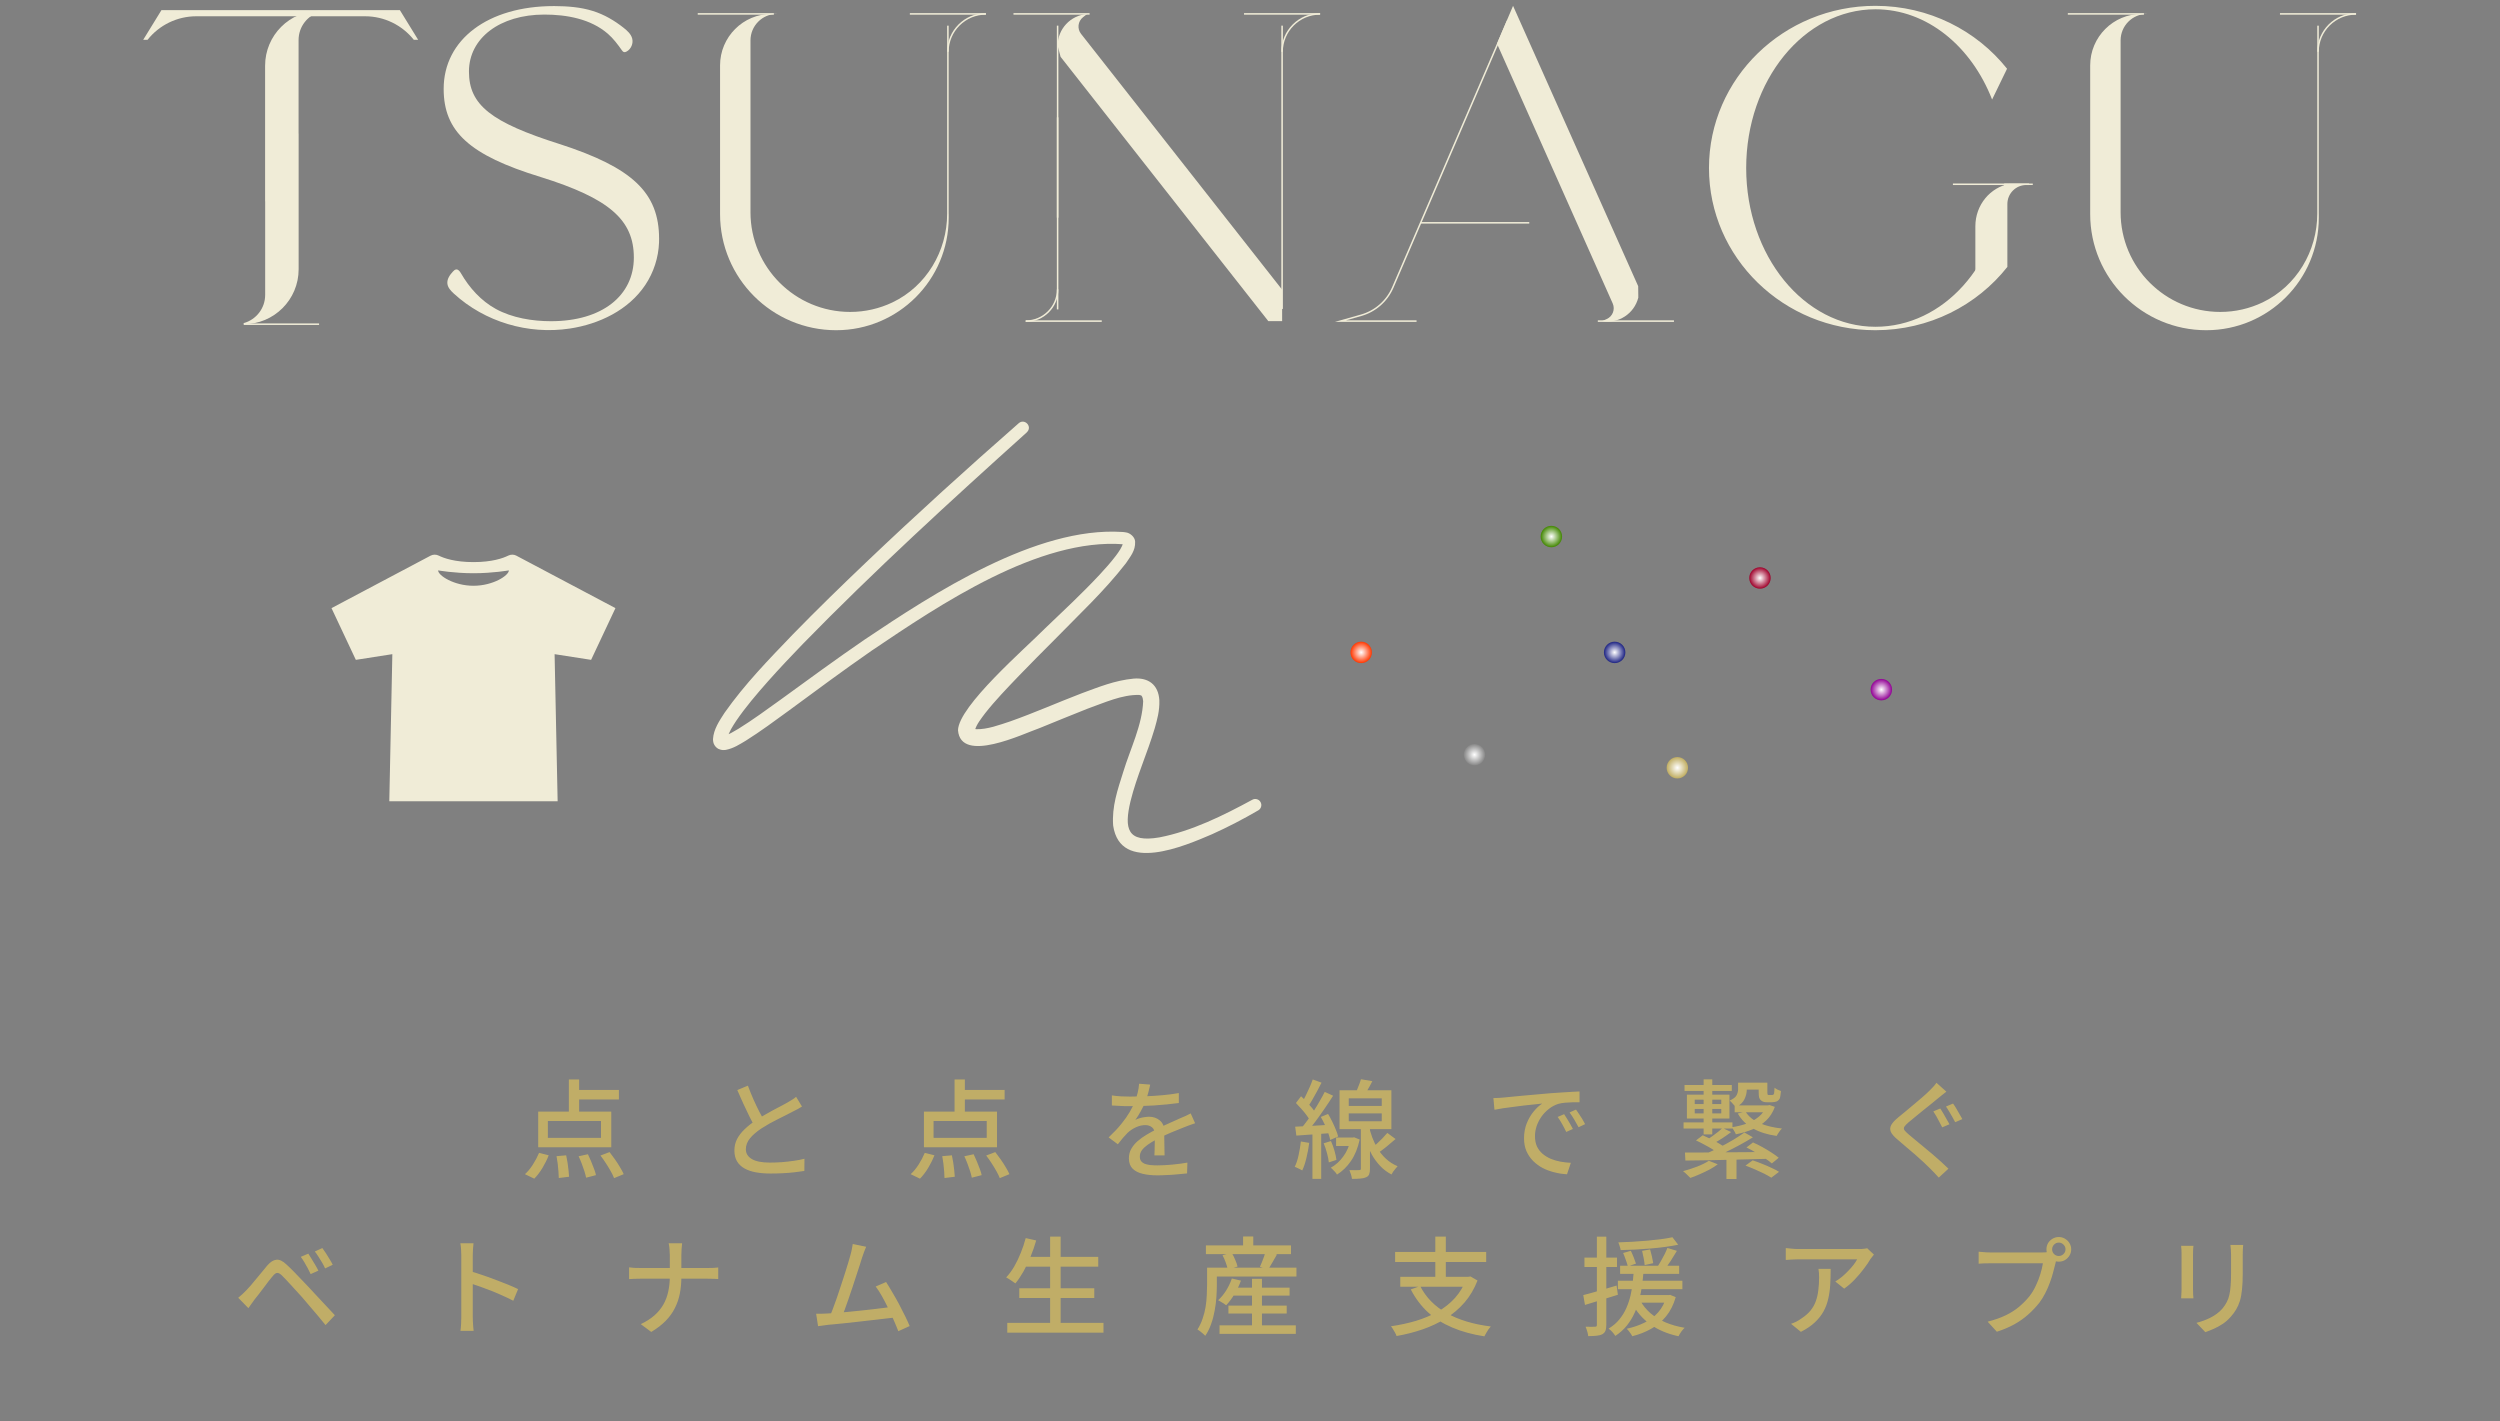 <svg width="350" height="199" viewBox="0 0 350 199" fill="none" xmlns="http://www.w3.org/2000/svg">
<rect x="0" y="0" width="350" height="199" fill="#808080" stroke="none"/>
<path opacity="0.8" d="M79.64 151.123H81.08V156.283H79.64V151.123ZM76.7 156.943V159.298H84.14V156.943H76.7ZM75.35 155.623H85.58V160.618H75.35V155.623ZM80.3 152.593H86.645V153.928H80.3V152.593ZM77.915 161.863L79.265 161.743C79.335 162.063 79.4 162.413 79.46 162.793C79.52 163.163 79.565 163.518 79.595 163.858C79.635 164.198 79.66 164.493 79.67 164.743L78.23 164.923C78.23 164.673 78.215 164.373 78.185 164.023C78.165 163.673 78.13 163.308 78.08 162.928C78.03 162.548 77.975 162.193 77.915 161.863ZM81.005 161.878L82.31 161.593C82.46 161.903 82.61 162.238 82.76 162.598C82.91 162.948 83.045 163.293 83.165 163.633C83.295 163.963 83.385 164.258 83.435 164.518L82.055 164.878C82.005 164.618 81.925 164.313 81.815 163.963C81.705 163.623 81.58 163.268 81.44 162.898C81.3 162.528 81.155 162.188 81.005 161.878ZM84.065 161.773L85.34 161.293C85.59 161.613 85.845 161.958 86.105 162.328C86.365 162.698 86.6 163.063 86.81 163.423C87.03 163.783 87.2 164.103 87.32 164.383L85.97 164.938C85.86 164.648 85.7 164.318 85.49 163.948C85.29 163.588 85.065 163.218 84.815 162.838C84.565 162.448 84.315 162.093 84.065 161.773ZM75.47 161.398L76.82 161.743C76.59 162.333 76.295 162.928 75.935 163.528C75.575 164.118 75.195 164.613 74.795 165.013L73.49 164.383C73.88 164.043 74.25 163.598 74.6 163.048C74.95 162.498 75.24 161.948 75.47 161.398ZM112.28 154.918C112.09 155.038 111.885 155.158 111.665 155.278C111.455 155.388 111.23 155.503 110.99 155.623C110.74 155.753 110.44 155.908 110.09 156.088C109.74 156.258 109.36 156.448 108.95 156.658C108.54 156.858 108.13 157.073 107.72 157.303C107.32 157.533 106.94 157.763 106.58 157.993C105.92 158.433 105.395 158.888 105.005 159.358C104.615 159.828 104.42 160.343 104.42 160.903C104.42 161.483 104.7 161.938 105.26 162.268C105.82 162.598 106.66 162.763 107.78 162.763C108.32 162.763 108.885 162.743 109.475 162.703C110.065 162.653 110.635 162.588 111.185 162.508C111.745 162.428 112.225 162.333 112.625 162.223L112.61 163.933C112.22 163.993 111.775 164.053 111.275 164.113C110.775 164.173 110.235 164.218 109.655 164.248C109.085 164.278 108.48 164.293 107.84 164.293C107.12 164.293 106.45 164.238 105.83 164.128C105.22 164.018 104.69 163.838 104.24 163.588C103.79 163.338 103.44 163.008 103.19 162.598C102.94 162.178 102.815 161.668 102.815 161.068C102.815 160.488 102.94 159.953 103.19 159.463C103.45 158.973 103.805 158.513 104.255 158.083C104.705 157.653 105.225 157.243 105.815 156.853C106.185 156.603 106.58 156.358 107 156.118C107.42 155.878 107.83 155.648 108.23 155.428C108.64 155.208 109.02 155.008 109.37 154.828C109.72 154.648 110.015 154.488 110.255 154.348C110.495 154.208 110.71 154.078 110.9 153.958C111.1 153.838 111.285 153.703 111.455 153.553L112.28 154.918ZM104.705 151.993C104.945 152.633 105.2 153.263 105.47 153.883C105.74 154.493 106.01 155.063 106.28 155.593C106.56 156.123 106.815 156.593 107.045 157.003L105.725 157.783C105.465 157.353 105.195 156.858 104.915 156.298C104.635 155.728 104.35 155.128 104.06 154.498C103.77 153.868 103.49 153.238 103.22 152.608L104.705 151.993ZM133.64 151.123H135.08V156.283H133.64V151.123ZM130.7 156.943V159.298H138.14V156.943H130.7ZM129.35 155.623H139.58V160.618H129.35V155.623ZM134.3 152.593H140.645V153.928H134.3V152.593ZM131.915 161.863L133.265 161.743C133.335 162.063 133.4 162.413 133.46 162.793C133.52 163.163 133.565 163.518 133.595 163.858C133.635 164.198 133.66 164.493 133.67 164.743L132.23 164.923C132.23 164.673 132.215 164.373 132.185 164.023C132.165 163.673 132.13 163.308 132.08 162.928C132.03 162.548 131.975 162.193 131.915 161.863ZM135.005 161.878L136.31 161.593C136.46 161.903 136.61 162.238 136.76 162.598C136.91 162.948 137.045 163.293 137.165 163.633C137.295 163.963 137.385 164.258 137.435 164.518L136.055 164.878C136.005 164.618 135.925 164.313 135.815 163.963C135.705 163.623 135.58 163.268 135.44 162.898C135.3 162.528 135.155 162.188 135.005 161.878ZM138.065 161.773L139.34 161.293C139.59 161.613 139.845 161.958 140.105 162.328C140.365 162.698 140.6 163.063 140.81 163.423C141.03 163.783 141.2 164.103 141.32 164.383L139.97 164.938C139.86 164.648 139.7 164.318 139.49 163.948C139.29 163.588 139.065 163.218 138.815 162.838C138.565 162.448 138.315 162.093 138.065 161.773ZM129.47 161.398L130.82 161.743C130.59 162.333 130.295 162.928 129.935 163.528C129.575 164.118 129.195 164.613 128.795 165.013L127.49 164.383C127.88 164.043 128.25 163.598 128.6 163.048C128.95 162.498 129.24 161.948 129.47 161.398ZM161.03 151.843C160.97 152.133 160.885 152.488 160.775 152.908C160.675 153.318 160.525 153.783 160.325 154.303C160.155 154.723 159.945 155.153 159.695 155.593C159.455 156.033 159.205 156.433 158.945 156.793C159.115 156.693 159.31 156.613 159.53 156.553C159.76 156.483 159.99 156.433 160.22 156.403C160.46 156.363 160.675 156.343 160.865 156.343C161.465 156.343 161.97 156.518 162.38 156.868C162.79 157.208 162.995 157.703 162.995 158.353C162.995 158.553 162.995 158.798 162.995 159.088C162.995 159.378 163 159.683 163.01 160.003C163.02 160.323 163.025 160.638 163.025 160.948C163.035 161.258 163.04 161.528 163.04 161.758H161.615C161.625 161.568 161.635 161.348 161.645 161.098C161.655 160.838 161.66 160.568 161.66 160.288C161.67 160.008 161.675 159.738 161.675 159.478C161.675 159.218 161.675 158.988 161.675 158.788C161.665 158.338 161.53 158.013 161.27 157.813C161.01 157.613 160.705 157.513 160.355 157.513C159.905 157.513 159.455 157.618 159.005 157.828C158.565 158.038 158.185 158.293 157.865 158.593C157.655 158.803 157.435 159.043 157.205 159.313C156.985 159.583 156.75 159.878 156.5 160.198L155.21 159.238C155.9 158.588 156.485 157.968 156.965 157.378C157.445 156.788 157.84 156.228 158.15 155.698C158.47 155.158 158.72 154.648 158.9 154.168C159.06 153.758 159.19 153.343 159.29 152.923C159.39 152.493 159.45 152.093 159.47 151.723L161.03 151.843ZM155.66 153.358C156.06 153.418 156.5 153.463 156.98 153.493C157.46 153.513 157.88 153.523 158.24 153.523C158.91 153.523 159.635 153.508 160.415 153.478C161.195 153.448 161.98 153.398 162.77 153.328C163.57 153.258 164.325 153.158 165.035 153.028V154.423C164.505 154.493 163.94 154.558 163.34 154.618C162.74 154.678 162.13 154.728 161.51 154.768C160.89 154.798 160.295 154.823 159.725 154.843C159.155 154.853 158.635 154.858 158.165 154.858C157.955 154.858 157.705 154.858 157.415 154.858C157.135 154.848 156.84 154.833 156.53 154.813C156.23 154.793 155.94 154.778 155.66 154.768V153.358ZM167.315 157.258C167.175 157.308 167.01 157.363 166.82 157.423C166.64 157.483 166.46 157.548 166.28 157.618C166.1 157.688 165.935 157.753 165.785 157.813C165.275 158.013 164.68 158.253 164 158.533C163.33 158.813 162.64 159.138 161.93 159.508C161.45 159.758 161.035 160.008 160.685 160.258C160.335 160.508 160.06 160.768 159.86 161.038C159.67 161.308 159.575 161.603 159.575 161.923C159.575 162.183 159.635 162.393 159.755 162.553C159.875 162.713 160.04 162.838 160.25 162.928C160.47 163.008 160.73 163.068 161.03 163.108C161.34 163.138 161.685 163.153 162.065 163.153C162.665 163.153 163.345 163.118 164.105 163.048C164.865 162.978 165.575 162.883 166.235 162.763L166.19 164.278C165.83 164.318 165.41 164.358 164.93 164.398C164.45 164.448 163.955 164.483 163.445 164.503C162.945 164.533 162.47 164.548 162.02 164.548C161.27 164.548 160.595 164.478 159.995 164.338C159.395 164.198 158.92 163.958 158.57 163.618C158.22 163.268 158.045 162.783 158.045 162.163C158.045 161.673 158.155 161.233 158.375 160.843C158.605 160.443 158.9 160.083 159.26 159.763C159.63 159.443 160.04 159.148 160.49 158.878C160.94 158.608 161.385 158.363 161.825 158.143C162.295 157.893 162.73 157.678 163.13 157.498C163.54 157.308 163.92 157.138 164.27 156.988C164.63 156.838 164.965 156.688 165.275 156.538C165.535 156.428 165.78 156.323 166.01 156.223C166.24 156.113 166.47 155.998 166.7 155.878L167.315 157.258ZM194.225 158.608L195.38 159.463C194.96 159.833 194.515 160.208 194.045 160.588C193.585 160.958 193.16 161.268 192.77 161.518L191.915 160.843C192.165 160.643 192.43 160.418 192.71 160.168C193 159.908 193.275 159.643 193.535 159.373C193.805 159.093 194.035 158.838 194.225 158.608ZM190.535 151.093L192.125 151.363C191.935 151.753 191.73 152.133 191.51 152.503C191.3 152.873 191.105 153.188 190.925 153.448L189.725 153.163C189.865 152.873 190.01 152.533 190.16 152.143C190.32 151.753 190.445 151.403 190.535 151.093ZM188.825 155.878V156.973H193.445V155.878H188.825ZM188.825 153.763V154.828H193.445V153.763H188.825ZM187.535 152.638H194.795V158.083H187.535V152.638ZM190.52 157.543H191.795V163.618C191.795 163.938 191.76 164.193 191.69 164.383C191.62 164.573 191.475 164.718 191.255 164.818C191.045 164.918 190.78 164.978 190.46 164.998C190.14 165.028 189.745 165.043 189.275 165.043C189.255 164.863 189.21 164.658 189.14 164.428C189.07 164.198 188.995 163.993 188.915 163.813C189.225 163.823 189.505 163.828 189.755 163.828C190.015 163.828 190.19 163.823 190.28 163.813C190.38 163.813 190.445 163.798 190.475 163.768C190.505 163.738 190.52 163.683 190.52 163.603V157.543ZM187.055 159.253H189.41V160.438H187.055V159.253ZM189.11 159.253H189.365L189.59 159.223L190.355 159.538C190.095 160.738 189.685 161.743 189.125 162.553C188.565 163.363 187.915 163.993 187.175 164.443C187.125 164.343 187.045 164.228 186.935 164.098C186.835 163.978 186.725 163.863 186.605 163.753C186.495 163.633 186.395 163.543 186.305 163.483C186.985 163.113 187.57 162.588 188.06 161.908C188.56 161.228 188.91 160.413 189.11 159.463V159.253ZM191.645 157.618C191.755 158.138 191.91 158.673 192.11 159.223C192.31 159.763 192.565 160.293 192.875 160.813C193.185 161.323 193.57 161.793 194.03 162.223C194.49 162.653 195.035 163.003 195.665 163.273C195.575 163.363 195.475 163.478 195.365 163.618C195.255 163.748 195.15 163.883 195.05 164.023C194.95 164.173 194.87 164.308 194.81 164.428C194.2 164.108 193.67 163.708 193.22 163.228C192.77 162.748 192.39 162.233 192.08 161.683C191.77 161.133 191.515 160.578 191.315 160.018C191.125 159.458 190.975 158.938 190.865 158.458L191.645 157.618ZM183.785 151.123L185.015 151.573C184.825 151.953 184.62 152.348 184.4 152.758C184.19 153.158 183.975 153.543 183.755 153.913C183.545 154.283 183.345 154.608 183.155 154.888L182.195 154.483C182.385 154.193 182.575 153.853 182.765 153.463C182.965 153.063 183.155 152.658 183.335 152.248C183.515 151.838 183.665 151.463 183.785 151.123ZM185.465 152.863L186.635 153.403C186.285 153.963 185.895 154.553 185.465 155.173C185.045 155.793 184.62 156.393 184.19 156.973C183.76 157.543 183.355 158.048 182.975 158.488L182.135 158.008C182.415 157.678 182.71 157.303 183.02 156.883C183.33 156.453 183.63 156.008 183.92 155.548C184.22 155.078 184.5 154.613 184.76 154.153C185.03 153.693 185.265 153.263 185.465 152.863ZM181.43 154.423L182.15 153.478C182.41 153.718 182.675 153.983 182.945 154.273C183.215 154.563 183.465 154.848 183.695 155.128C183.925 155.408 184.1 155.663 184.22 155.893L183.455 156.973C183.335 156.723 183.165 156.453 182.945 156.163C182.725 155.863 182.48 155.563 182.21 155.263C181.94 154.953 181.68 154.673 181.43 154.423ZM184.91 156.373L185.93 155.953C186.13 156.283 186.325 156.643 186.515 157.033C186.705 157.413 186.87 157.783 187.01 158.143C187.16 158.493 187.27 158.813 187.34 159.103L186.23 159.598C186.18 159.308 186.085 158.978 185.945 158.608C185.815 158.238 185.66 157.858 185.48 157.468C185.3 157.078 185.11 156.713 184.91 156.373ZM181.325 157.738C181.985 157.698 182.765 157.658 183.665 157.618C184.565 157.568 185.49 157.513 186.44 157.453L186.455 158.623C185.565 158.693 184.685 158.758 183.815 158.818C182.945 158.878 182.17 158.933 181.49 158.983L181.325 157.738ZM185.315 160.063L186.335 159.748C186.525 160.168 186.69 160.623 186.83 161.113C186.97 161.603 187.06 162.028 187.1 162.388L186.035 162.733C186.005 162.373 185.92 161.943 185.78 161.443C185.65 160.943 185.495 160.483 185.315 160.063ZM182.12 159.808L183.29 160.003C183.2 160.713 183.07 161.413 182.9 162.103C182.74 162.793 182.545 163.378 182.315 163.858C182.235 163.808 182.13 163.753 182 163.693C181.87 163.623 181.735 163.558 181.595 163.498C181.465 163.428 181.355 163.378 181.265 163.348C181.495 162.888 181.675 162.343 181.805 161.713C181.945 161.083 182.05 160.448 182.12 159.808ZM183.74 158.338H184.97V165.043H183.74V158.338ZM209.075 153.733C209.365 153.723 209.63 153.713 209.87 153.703C210.12 153.683 210.32 153.668 210.47 153.658C210.74 153.628 211.1 153.593 211.55 153.553C212.01 153.503 212.53 153.453 213.11 153.403C213.69 153.353 214.31 153.298 214.97 153.238C215.63 153.178 216.305 153.118 216.995 153.058C217.525 153.018 218.04 152.983 218.54 152.953C219.05 152.913 219.525 152.883 219.965 152.863C220.405 152.833 220.795 152.813 221.135 152.803V154.318C220.855 154.308 220.535 154.308 220.175 154.318C219.825 154.328 219.475 154.348 219.125 154.378C218.785 154.408 218.48 154.458 218.21 154.528C217.72 154.678 217.27 154.913 216.86 155.233C216.45 155.553 216.095 155.923 215.795 156.343C215.505 156.763 215.28 157.208 215.12 157.678C214.97 158.148 214.895 158.603 214.895 159.043C214.895 159.593 214.985 160.073 215.165 160.483C215.355 160.883 215.615 161.228 215.945 161.518C216.275 161.798 216.655 162.033 217.085 162.223C217.515 162.403 217.97 162.538 218.45 162.628C218.94 162.718 219.43 162.773 219.92 162.793L219.38 164.398C218.79 164.368 218.205 164.278 217.625 164.128C217.045 163.988 216.5 163.788 215.99 163.528C215.48 163.258 215.025 162.923 214.625 162.523C214.235 162.123 213.925 161.663 213.695 161.143C213.475 160.623 213.365 160.033 213.365 159.373C213.365 158.613 213.49 157.913 213.74 157.273C214 156.633 214.325 156.078 214.715 155.608C215.105 155.128 215.505 154.758 215.915 154.498C215.615 154.528 215.245 154.568 214.805 154.618C214.365 154.658 213.89 154.708 213.38 154.768C212.88 154.828 212.375 154.893 211.865 154.963C211.355 155.023 210.87 155.088 210.41 155.158C209.96 155.228 209.565 155.298 209.225 155.368L209.075 153.733ZM218.975 155.983C219.095 156.153 219.23 156.363 219.38 156.613C219.53 156.853 219.68 157.103 219.83 157.363C219.98 157.613 220.105 157.843 220.205 158.053L219.275 158.473C219.095 158.093 218.905 157.728 218.705 157.378C218.515 157.028 218.305 156.693 218.075 156.373L218.975 155.983ZM220.64 155.338C220.76 155.508 220.9 155.713 221.06 155.953C221.22 156.183 221.375 156.423 221.525 156.673C221.675 156.923 221.805 157.158 221.915 157.378L221 157.813C220.8 157.433 220.6 157.078 220.4 156.748C220.2 156.408 219.98 156.073 219.74 155.743L220.64 155.338ZM241.7 161.878H243.11V165.058H241.7V161.878ZM238.505 151.108H239.72V158.818H238.505V151.108ZM241.16 157.918L242.36 158.488C241.96 158.788 241.54 159.083 241.1 159.373C240.66 159.653 240.26 159.888 239.9 160.078L238.985 159.568C239.225 159.418 239.475 159.248 239.735 159.058C240.005 158.868 240.265 158.673 240.515 158.473C240.765 158.263 240.98 158.078 241.16 157.918ZM244.22 158.548L245.405 159.223C244.845 159.573 244.235 159.928 243.575 160.288C242.925 160.638 242.27 160.973 241.61 161.293C240.95 161.603 240.33 161.873 239.75 162.103L238.895 161.488C239.485 161.238 240.105 160.948 240.755 160.618C241.405 160.288 242.035 159.943 242.645 159.583C243.255 159.213 243.78 158.868 244.22 158.548ZM237.44 159.658L238.385 158.938C238.735 159.088 239.11 159.263 239.51 159.463C239.92 159.663 240.305 159.873 240.665 160.093C241.035 160.303 241.34 160.503 241.58 160.693L240.605 161.503C240.385 161.313 240.095 161.108 239.735 160.888C239.385 160.668 239.005 160.453 238.595 160.243C238.195 160.023 237.81 159.828 237.44 159.658ZM244.505 160.648L245.42 159.943C245.84 160.123 246.275 160.338 246.725 160.588C247.175 160.838 247.6 161.093 248 161.353C248.41 161.613 248.75 161.858 249.02 162.088L248.06 162.883C247.81 162.653 247.485 162.408 247.085 162.148C246.685 161.878 246.26 161.613 245.81 161.353C245.36 161.083 244.925 160.848 244.505 160.648ZM244.37 163.183L245.375 162.448C245.785 162.578 246.22 162.738 246.68 162.928C247.14 163.108 247.58 163.298 248 163.498C248.43 163.688 248.785 163.873 249.065 164.053L247.985 164.878C247.725 164.708 247.39 164.518 246.98 164.308C246.57 164.108 246.135 163.908 245.675 163.708C245.215 163.508 244.78 163.333 244.37 163.183ZM235.895 161.353C236.585 161.353 237.37 161.353 238.25 161.353C239.13 161.343 240.075 161.333 241.085 161.323C242.095 161.313 243.135 161.308 244.205 161.308C245.275 161.298 246.34 161.283 247.4 161.263L247.34 162.238C245.97 162.268 244.59 162.303 243.2 162.343C241.82 162.373 240.505 162.403 239.255 162.433C238.015 162.453 236.915 162.468 235.955 162.478L235.895 161.353ZM239.24 162.508L240.485 163.003C240.155 163.253 239.77 163.498 239.33 163.738C238.89 163.968 238.44 164.183 237.98 164.383C237.52 164.593 237.075 164.768 236.645 164.908C236.575 164.828 236.475 164.728 236.345 164.608C236.225 164.488 236.1 164.368 235.97 164.248C235.84 164.128 235.725 164.033 235.625 163.963C236.265 163.793 236.915 163.583 237.575 163.333C238.245 163.073 238.8 162.798 239.24 162.508ZM235.835 151.903H242.45V152.728H235.835V151.903ZM244.025 151.573H246.845V152.548H244.025V151.573ZM242.855 154.753H247.61V155.713H242.855V154.753ZM235.7 157.138H242.54V157.993H235.7V157.138ZM237.26 155.248V155.878H240.98V155.248H237.26ZM237.26 153.958V154.573H240.98V153.958H237.26ZM236.165 153.253H242.12V156.598H236.165V153.253ZM243.335 151.573H244.55V152.533C244.55 152.973 244.445 153.418 244.235 153.868C244.035 154.318 243.625 154.708 243.005 155.038C242.955 154.948 242.875 154.843 242.765 154.723C242.665 154.593 242.555 154.468 242.435 154.348C242.325 154.228 242.23 154.138 242.15 154.078C242.67 153.848 242.995 153.598 243.125 153.328C243.265 153.048 243.335 152.768 243.335 152.488V151.573ZM246.215 151.573H247.43V152.848C247.43 153.078 247.445 153.213 247.475 153.253C247.505 153.273 247.535 153.288 247.565 153.298C247.595 153.298 247.63 153.298 247.67 153.298C247.71 153.298 247.76 153.298 247.82 153.298C247.89 153.298 247.95 153.298 248 153.298C248.05 153.298 248.095 153.298 248.135 153.298C248.185 153.288 248.22 153.278 248.24 153.268C248.3 153.248 248.345 153.183 248.375 153.073C248.395 153.003 248.405 152.898 248.405 152.758C248.415 152.618 248.425 152.458 248.435 152.278C248.545 152.368 248.685 152.458 248.855 152.548C249.025 152.628 249.185 152.693 249.335 152.743C249.315 152.963 249.29 153.173 249.26 153.373C249.23 153.573 249.195 153.718 249.155 153.808C249.105 153.898 249.04 153.978 248.96 154.048C248.88 154.118 248.795 154.173 248.705 154.213C248.625 154.243 248.52 154.268 248.39 154.288C248.27 154.308 248.155 154.318 248.045 154.318C247.955 154.318 247.84 154.318 247.7 154.318C247.57 154.318 247.46 154.318 247.37 154.318C247.22 154.318 247.065 154.298 246.905 154.258C246.745 154.208 246.615 154.133 246.515 154.033C246.405 153.933 246.325 153.803 246.275 153.643C246.235 153.473 246.215 153.203 246.215 152.833V151.573ZM244.37 155.623C244.79 156.303 245.44 156.838 246.32 157.228C247.21 157.608 248.26 157.863 249.47 157.993C249.34 158.113 249.205 158.278 249.065 158.488C248.925 158.688 248.815 158.868 248.735 159.028C247.435 158.848 246.325 158.498 245.405 157.978C244.485 157.458 243.78 156.763 243.29 155.893L244.37 155.623ZM247.28 154.753H247.52L247.745 154.708L248.48 154.963C248.2 155.733 247.79 156.373 247.25 156.883C246.72 157.383 246.095 157.788 245.375 158.098C244.655 158.398 243.87 158.633 243.02 158.803C242.97 158.653 242.885 158.483 242.765 158.293C242.655 158.103 242.545 157.943 242.435 157.813C243.195 157.703 243.895 157.533 244.535 157.303C245.185 157.063 245.75 156.743 246.23 156.343C246.71 155.943 247.06 155.463 247.28 154.903V154.753ZM271.64 155.188C271.77 155.378 271.915 155.613 272.075 155.893C272.235 156.163 272.39 156.438 272.54 156.718C272.7 156.988 272.83 157.213 272.93 157.393L271.91 157.828C271.81 157.618 271.685 157.378 271.535 157.108C271.395 156.838 271.25 156.568 271.1 156.298C270.95 156.028 270.805 155.793 270.665 155.593L271.64 155.188ZM273.425 154.498C273.555 154.668 273.7 154.888 273.86 155.158C274.02 155.428 274.175 155.698 274.325 155.968C274.485 156.238 274.62 156.473 274.73 156.673L273.725 157.108C273.615 156.898 273.485 156.658 273.335 156.388C273.185 156.118 273.03 155.853 272.87 155.593C272.72 155.333 272.575 155.108 272.435 154.918L273.425 154.498ZM272.495 152.833C272.305 152.973 272.1 153.133 271.88 153.313C271.67 153.483 271.485 153.633 271.325 153.763C271.085 153.973 270.78 154.223 270.41 154.513C270.05 154.803 269.67 155.108 269.27 155.428C268.88 155.748 268.5 156.058 268.13 156.358C267.76 156.648 267.445 156.908 267.185 157.138C266.905 157.378 266.715 157.578 266.615 157.738C266.515 157.898 266.515 158.058 266.615 158.218C266.725 158.368 266.93 158.573 267.23 158.833C267.48 159.043 267.78 159.293 268.13 159.583C268.49 159.873 268.87 160.188 269.27 160.528C269.68 160.858 270.095 161.203 270.515 161.563C270.935 161.923 271.34 162.278 271.73 162.628C272.12 162.978 272.47 163.308 272.78 163.618L271.43 164.863C271.25 164.663 271.06 164.458 270.86 164.248C270.67 164.048 270.475 163.848 270.275 163.648C270.025 163.388 269.71 163.083 269.33 162.733C268.96 162.383 268.555 162.018 268.115 161.638C267.675 161.258 267.24 160.888 266.81 160.528C266.39 160.158 266.005 159.828 265.655 159.538C265.165 159.128 264.85 158.763 264.71 158.443C264.58 158.123 264.605 157.803 264.785 157.483C264.965 157.163 265.295 156.808 265.775 156.418C266.055 156.178 266.39 155.903 266.78 155.593C267.17 155.273 267.57 154.938 267.98 154.588C268.4 154.238 268.795 153.903 269.165 153.583C269.545 153.253 269.86 152.963 270.11 152.713C270.29 152.533 270.475 152.343 270.665 152.143C270.855 151.933 271 151.748 271.1 151.588L272.495 152.833ZM43.162 175.508C43.292 175.698 43.442 175.938 43.612 176.228C43.792 176.508 43.967 176.798 44.137 177.098C44.317 177.398 44.462 177.663 44.572 177.893L43.492 178.373C43.362 178.083 43.222 177.803 43.072 177.533C42.922 177.253 42.767 176.978 42.607 176.708C42.447 176.438 42.282 176.188 42.112 175.958L43.162 175.508ZM45.127 174.728C45.267 174.908 45.427 175.138 45.607 175.418C45.787 175.698 45.967 175.988 46.147 176.288C46.327 176.578 46.472 176.838 46.582 177.068L45.517 177.578C45.387 177.288 45.242 177.008 45.082 176.738C44.922 176.458 44.757 176.193 44.587 175.943C44.427 175.683 44.257 175.438 44.077 175.208L45.127 174.728ZM33.352 181.688C33.562 181.518 33.752 181.353 33.922 181.193C34.092 181.033 34.282 180.848 34.492 180.638C34.672 180.458 34.877 180.233 35.107 179.963C35.337 179.693 35.582 179.398 35.842 179.078C36.112 178.758 36.382 178.433 36.652 178.103C36.922 177.773 37.177 177.463 37.417 177.173C37.837 176.683 38.257 176.413 38.677 176.363C39.107 176.303 39.592 176.533 40.132 177.053C40.452 177.343 40.792 177.673 41.152 178.043C41.512 178.413 41.867 178.783 42.217 179.153C42.577 179.523 42.902 179.863 43.192 180.173C43.532 180.533 43.912 180.943 44.332 181.403C44.762 181.853 45.197 182.318 45.637 182.798C46.087 183.268 46.502 183.713 46.882 184.133L45.577 185.513C45.237 185.083 44.872 184.638 44.482 184.178C44.092 183.718 43.707 183.268 43.327 182.828C42.957 182.388 42.617 181.988 42.307 181.628C42.087 181.378 41.842 181.108 41.572 180.818C41.312 180.528 41.047 180.238 40.777 179.948C40.517 179.658 40.272 179.393 40.042 179.153C39.812 178.913 39.622 178.718 39.472 178.568C39.202 178.308 38.977 178.188 38.797 178.208C38.617 178.218 38.407 178.373 38.167 178.673C37.997 178.873 37.802 179.113 37.582 179.393C37.372 179.673 37.152 179.968 36.922 180.278C36.692 180.578 36.467 180.873 36.247 181.163C36.027 181.443 35.837 181.683 35.677 181.883C35.517 182.093 35.357 182.313 35.197 182.543C35.037 182.773 34.897 182.973 34.777 183.143L33.352 181.688ZM64.582 184.403C64.582 184.243 64.582 183.953 64.582 183.533C64.582 183.103 64.582 182.598 64.582 182.018C64.582 181.428 64.582 180.818 64.582 180.188C64.582 179.548 64.582 178.928 64.582 178.328C64.582 177.728 64.582 177.198 64.582 176.738C64.582 176.278 64.582 175.943 64.582 175.733C64.582 175.493 64.572 175.218 64.552 174.908C64.532 174.588 64.497 174.303 64.447 174.053H66.292C66.272 174.293 66.247 174.568 66.217 174.878C66.197 175.188 66.187 175.473 66.187 175.733C66.187 176.073 66.187 176.503 66.187 177.023C66.187 177.533 66.187 178.088 66.187 178.688C66.187 179.288 66.187 179.893 66.187 180.503C66.187 181.113 66.187 181.688 66.187 182.228C66.187 182.758 66.187 183.218 66.187 183.608C66.187 183.998 66.187 184.263 66.187 184.403C66.187 184.563 66.192 184.758 66.202 184.988C66.212 185.218 66.227 185.453 66.247 185.693C66.267 185.923 66.287 186.133 66.307 186.323H64.462C64.502 186.063 64.532 185.753 64.552 185.393C64.572 185.023 64.582 184.693 64.582 184.403ZM65.842 177.968C66.332 178.108 66.882 178.283 67.492 178.493C68.102 178.693 68.717 178.913 69.337 179.153C69.957 179.383 70.547 179.613 71.107 179.843C71.667 180.073 72.142 180.283 72.532 180.473L71.857 182.108C71.437 181.878 70.962 181.648 70.432 181.418C69.912 181.178 69.377 180.948 68.827 180.728C68.277 180.508 67.742 180.308 67.222 180.128C66.712 179.948 66.252 179.793 65.842 179.663V177.968ZM93.772 175.673C93.772 175.433 93.757 175.153 93.727 174.833C93.707 174.503 93.667 174.243 93.607 174.053H95.497C95.467 174.243 95.442 174.503 95.422 174.833C95.402 175.163 95.392 175.443 95.392 175.673C95.392 175.963 95.392 176.288 95.392 176.648C95.392 176.998 95.392 177.358 95.392 177.728C95.392 178.088 95.392 178.428 95.392 178.748C95.392 179.568 95.322 180.343 95.182 181.073C95.042 181.803 94.807 182.493 94.477 183.143C94.157 183.783 93.727 184.378 93.187 184.928C92.647 185.478 91.977 185.993 91.177 186.473L89.707 185.378C90.447 185.028 91.077 184.628 91.597 184.178C92.117 183.718 92.537 183.213 92.857 182.663C93.177 182.103 93.407 181.498 93.547 180.848C93.697 180.188 93.772 179.488 93.772 178.748C93.772 178.438 93.772 178.098 93.772 177.728C93.772 177.358 93.772 176.993 93.772 176.633C93.772 176.263 93.772 175.943 93.772 175.673ZM88.072 177.428C88.262 177.458 88.492 177.483 88.762 177.503C89.032 177.513 89.307 177.518 89.587 177.518C89.697 177.518 89.937 177.518 90.307 177.518C90.677 177.518 91.132 177.518 91.672 177.518C92.212 177.518 92.792 177.518 93.412 177.518C94.032 177.518 94.652 177.518 95.272 177.518C95.892 177.518 96.467 177.518 96.997 177.518C97.537 177.518 97.992 177.518 98.362 177.518C98.742 177.518 98.992 177.518 99.112 177.518C99.402 177.518 99.682 177.513 99.952 177.503C100.222 177.483 100.422 177.463 100.552 177.443V179.063C100.422 179.043 100.212 179.033 99.922 179.033C99.632 179.023 99.357 179.018 99.097 179.018C98.977 179.018 98.732 179.018 98.362 179.018C97.992 179.018 97.537 179.018 96.997 179.018C96.467 179.018 95.892 179.018 95.272 179.018C94.652 179.018 94.032 179.018 93.412 179.018C92.792 179.018 92.217 179.018 91.687 179.018C91.157 179.018 90.707 179.018 90.337 179.018C89.967 179.018 89.727 179.018 89.617 179.018C89.317 179.018 89.032 179.023 88.762 179.033C88.492 179.043 88.262 179.058 88.072 179.078V177.428ZM121.263 174.548C121.183 174.748 121.093 174.968 120.993 175.208C120.903 175.448 120.803 175.733 120.693 176.063C120.613 176.323 120.503 176.673 120.363 177.113C120.223 177.553 120.063 178.043 119.883 178.583C119.713 179.113 119.533 179.663 119.343 180.233C119.153 180.793 118.968 181.338 118.788 181.868C118.608 182.398 118.438 182.878 118.278 183.308C118.128 183.738 117.998 184.078 117.888 184.328L116.148 184.388C116.278 184.088 116.428 183.708 116.598 183.248C116.778 182.778 116.963 182.268 117.153 181.718C117.343 181.158 117.533 180.588 117.723 180.008C117.923 179.418 118.108 178.853 118.278 178.313C118.448 177.763 118.603 177.263 118.743 176.813C118.883 176.363 118.988 175.998 119.058 175.718C119.158 175.358 119.228 175.063 119.268 174.833C119.318 174.603 119.358 174.378 119.388 174.158L121.263 174.548ZM124.053 179.483C124.313 179.883 124.598 180.353 124.908 180.893C125.228 181.423 125.543 181.978 125.853 182.558C126.163 183.138 126.448 183.698 126.708 184.238C126.978 184.778 127.193 185.248 127.353 185.648L125.763 186.368C125.603 185.938 125.398 185.443 125.148 184.883C124.908 184.313 124.638 183.728 124.338 183.128C124.048 182.528 123.753 181.963 123.453 181.433C123.153 180.903 122.868 180.463 122.598 180.113L124.053 179.483ZM115.758 183.893C116.108 183.883 116.533 183.858 117.033 183.818C117.543 183.778 118.088 183.728 118.668 183.668C119.248 183.608 119.843 183.548 120.453 183.488C121.063 183.428 121.653 183.363 122.223 183.293C122.803 183.223 123.338 183.158 123.828 183.098C124.318 183.038 124.728 182.983 125.058 182.933L125.448 184.433C125.088 184.473 124.648 184.523 124.128 184.583C123.618 184.643 123.063 184.708 122.463 184.778C121.863 184.848 121.248 184.918 120.618 184.988C119.988 185.058 119.373 185.128 118.773 185.198C118.183 185.258 117.633 185.313 117.123 185.363C116.623 185.413 116.198 185.453 115.848 185.483C115.658 185.503 115.448 185.533 115.218 185.573C114.988 185.603 114.758 185.633 114.528 185.663L114.258 183.923C114.498 183.923 114.753 183.923 115.023 183.923C115.293 183.913 115.538 183.903 115.758 183.893ZM143.343 175.958H153.753V177.338H143.343V175.958ZM142.698 180.353H153.198V181.718H142.698V180.353ZM141.018 185.198H154.488V186.578H141.018V185.198ZM147.018 173.123H148.488V185.888H147.018V173.123ZM143.598 173.333L145.068 173.663C144.848 174.433 144.583 175.193 144.273 175.943C143.973 176.683 143.643 177.373 143.283 178.013C142.923 178.643 142.548 179.198 142.158 179.678C142.058 179.598 141.928 179.508 141.768 179.408C141.618 179.298 141.463 179.193 141.303 179.093C141.143 178.983 140.998 178.898 140.868 178.838C141.278 178.398 141.653 177.888 141.993 177.308C142.333 176.718 142.638 176.083 142.908 175.403C143.188 174.723 143.418 174.033 143.598 173.333ZM172.248 180.278H180.543V181.388H172.248V180.278ZM171.978 182.783H180.138V183.893H171.978V182.783ZM170.733 185.543H181.413V186.743H170.733V185.543ZM175.278 179.033H176.673V186.278H175.278V179.033ZM172.458 178.988L173.733 179.288C173.493 179.948 173.188 180.583 172.818 181.193C172.458 181.793 172.073 182.308 171.663 182.738C171.583 182.668 171.473 182.588 171.333 182.498C171.203 182.408 171.063 182.323 170.913 182.243C170.773 182.153 170.648 182.083 170.538 182.033C170.948 181.663 171.323 181.208 171.663 180.668C172.003 180.118 172.268 179.558 172.458 178.988ZM169.773 177.473H181.503V178.718H169.773V177.473ZM168.828 174.353H180.738V175.583H168.828V174.353ZM174.033 173.108H175.458V175.088H174.033V173.108ZM168.993 177.473H170.358V179.873C170.358 180.383 170.338 180.948 170.298 181.568C170.258 182.178 170.178 182.808 170.058 183.458C169.948 184.098 169.783 184.728 169.563 185.348C169.353 185.958 169.078 186.513 168.738 187.013C168.668 186.933 168.563 186.833 168.423 186.713C168.283 186.593 168.143 186.478 168.003 186.368C167.863 186.258 167.743 186.178 167.643 186.128C167.943 185.658 168.183 185.153 168.363 184.613C168.553 184.073 168.693 183.523 168.783 182.963C168.873 182.403 168.928 181.858 168.948 181.328C168.978 180.798 168.993 180.308 168.993 179.858V177.473ZM171.153 175.733L172.428 175.388C172.618 175.688 172.788 176.023 172.938 176.393C173.098 176.753 173.203 177.063 173.253 177.323L171.873 177.698C171.833 177.438 171.743 177.123 171.603 176.753C171.473 176.383 171.323 176.043 171.153 175.733ZM177.168 175.268L178.773 175.628C178.563 176.008 178.348 176.383 178.128 176.753C177.918 177.123 177.728 177.443 177.558 177.713L176.388 177.353C176.488 177.153 176.583 176.933 176.673 176.693C176.773 176.443 176.868 176.193 176.958 175.943C177.048 175.693 177.118 175.468 177.168 175.268ZM198.828 180.053C199.628 181.633 200.868 182.898 202.548 183.848C204.228 184.788 206.283 185.408 208.713 185.708C208.613 185.818 208.503 185.953 208.383 186.113C208.273 186.283 208.168 186.453 208.068 186.623C207.968 186.793 207.883 186.948 207.813 187.088C206.133 186.828 204.638 186.418 203.328 185.858C202.018 185.308 200.878 184.593 199.908 183.713C198.948 182.823 198.148 181.758 197.508 180.518L198.828 180.053ZM196.038 178.748H205.743V180.143H196.038V178.748ZM195.318 175.268H208.068V176.678H195.318V175.268ZM200.943 173.123H202.413V179.378H200.943V173.123ZM205.293 178.748H205.593L205.863 178.703L206.853 179.273C206.393 180.453 205.783 181.483 205.023 182.363C204.263 183.233 203.383 183.978 202.383 184.598C201.393 185.208 200.318 185.713 199.158 186.113C197.998 186.513 196.783 186.823 195.513 187.043C195.483 186.913 195.418 186.763 195.318 186.593C195.228 186.423 195.128 186.253 195.018 186.083C194.918 185.913 194.823 185.778 194.733 185.678C195.973 185.498 197.148 185.243 198.258 184.913C199.368 184.573 200.383 184.143 201.303 183.623C202.233 183.093 203.038 182.448 203.718 181.688C204.398 180.928 204.923 180.038 205.293 179.018V178.748ZM226.818 177.203H235.083V178.343H226.818V177.203ZM226.503 179.303H235.533V180.488H226.503V179.303ZM228.513 181.313H233.628V182.378H228.513V181.313ZM227.238 175.418L228.318 175.118C228.458 175.398 228.593 175.708 228.723 176.048C228.863 176.388 228.968 176.673 229.038 176.903L227.898 177.293C227.838 177.043 227.743 176.743 227.613 176.393C227.493 176.033 227.368 175.708 227.238 175.418ZM229.893 175.118L231.018 174.923C231.108 175.233 231.193 175.568 231.273 175.928C231.353 176.288 231.413 176.593 231.453 176.843L230.253 177.113C230.233 176.853 230.188 176.538 230.118 176.168C230.048 175.788 229.973 175.438 229.893 175.118ZM234.138 173.213L234.948 174.263C234.418 174.373 233.823 174.473 233.163 174.563C232.513 174.653 231.828 174.728 231.108 174.788C230.398 174.848 229.683 174.898 228.963 174.938C228.253 174.968 227.563 174.993 226.893 175.013C226.873 174.853 226.828 174.673 226.758 174.473C226.698 174.263 226.633 174.083 226.563 173.933C227.223 173.913 227.898 173.883 228.588 173.843C229.288 173.803 229.973 173.753 230.643 173.693C231.323 173.623 231.963 173.553 232.563 173.483C233.173 173.403 233.698 173.313 234.138 173.213ZM229.638 182.093C229.998 182.743 230.473 183.328 231.063 183.848C231.663 184.358 232.368 184.788 233.178 185.138C233.988 185.478 234.878 185.728 235.848 185.888C235.698 186.028 235.538 186.213 235.368 186.443C235.208 186.683 235.083 186.893 234.993 187.073C233.473 186.753 232.163 186.203 231.063 185.423C229.963 184.633 229.103 183.638 228.483 182.438L229.638 182.093ZM233.433 174.713L234.768 175.118C234.498 175.578 234.208 176.048 233.898 176.528C233.588 176.998 233.308 177.403 233.058 177.743L232.038 177.368C232.198 177.128 232.363 176.853 232.533 176.543C232.713 176.233 232.883 175.918 233.043 175.598C233.203 175.278 233.333 174.983 233.433 174.713ZM233.313 181.313H233.583L233.823 181.283L234.603 181.598C234.293 182.668 233.843 183.563 233.253 184.283C232.663 185.003 231.963 185.588 231.153 186.038C230.353 186.488 229.473 186.833 228.513 187.073C228.473 186.973 228.403 186.853 228.303 186.713C228.213 186.583 228.118 186.453 228.018 186.323C227.918 186.193 227.828 186.093 227.748 186.023C228.658 185.823 229.488 185.538 230.238 185.168C230.988 184.798 231.623 184.318 232.143 183.728C232.673 183.128 233.063 182.388 233.313 181.508V181.313ZM228.738 177.923H230.103C230.053 178.543 229.983 179.188 229.893 179.858C229.813 180.518 229.688 181.183 229.518 181.853C229.358 182.523 229.133 183.173 228.843 183.803C228.563 184.433 228.203 185.023 227.763 185.573C227.323 186.123 226.783 186.608 226.143 187.028C226.043 186.858 225.903 186.673 225.723 186.473C225.553 186.283 225.378 186.128 225.198 186.008C225.798 185.648 226.298 185.223 226.698 184.733C227.108 184.233 227.438 183.698 227.688 183.128C227.938 182.558 228.133 181.973 228.273 181.373C228.413 180.773 228.513 180.178 228.573 179.588C228.643 178.998 228.698 178.443 228.738 177.923ZM221.658 181.313C222.258 181.163 222.968 180.968 223.788 180.728C224.618 180.488 225.463 180.238 226.323 179.978L226.503 181.268C225.703 181.518 224.898 181.768 224.088 182.018C223.288 182.268 222.558 182.493 221.898 182.693L221.658 181.313ZM221.823 176.063H226.383V177.383H221.823V176.063ZM223.563 173.138H224.883V185.483C224.883 185.833 224.843 186.108 224.763 186.308C224.683 186.508 224.538 186.668 224.328 186.788C224.128 186.898 223.868 186.968 223.548 186.998C223.238 187.038 222.838 187.058 222.348 187.058C222.338 186.878 222.293 186.658 222.213 186.398C222.143 186.148 222.063 185.928 221.973 185.738C222.273 185.748 222.548 185.753 222.798 185.753C223.048 185.753 223.218 185.748 223.308 185.738C223.398 185.738 223.463 185.723 223.503 185.693C223.543 185.653 223.563 185.583 223.563 185.483V173.138ZM262.353 175.643C262.283 175.723 262.198 175.828 262.098 175.958C262.008 176.078 261.928 176.183 261.858 176.273C261.648 176.643 261.353 177.078 260.973 177.578C260.603 178.078 260.178 178.583 259.698 179.093C259.228 179.593 258.723 180.033 258.183 180.413L256.938 179.408C257.268 179.218 257.588 178.993 257.898 178.733C258.218 178.463 258.513 178.183 258.783 177.893C259.063 177.603 259.308 177.323 259.518 177.053C259.728 176.773 259.888 176.523 259.998 176.303C259.858 176.303 259.618 176.303 259.278 176.303C258.948 176.303 258.548 176.303 258.078 176.303C257.618 176.303 257.123 176.303 256.593 176.303C256.073 176.303 255.553 176.303 255.033 176.303C254.513 176.303 254.028 176.303 253.578 176.303C253.128 176.303 252.743 176.303 252.423 176.303C252.103 176.303 251.888 176.303 251.778 176.303C251.478 176.303 251.188 176.313 250.908 176.333C250.628 176.343 250.328 176.363 250.008 176.393V174.728C250.288 174.758 250.578 174.788 250.878 174.818C251.178 174.848 251.478 174.863 251.778 174.863C251.888 174.863 252.108 174.863 252.438 174.863C252.768 174.863 253.163 174.863 253.623 174.863C254.093 174.863 254.598 174.863 255.138 174.863C255.678 174.863 256.218 174.863 256.758 174.863C257.298 174.863 257.803 174.863 258.273 174.863C258.743 174.863 259.143 174.863 259.473 174.863C259.803 174.863 260.033 174.863 260.163 174.863C260.273 174.863 260.408 174.863 260.568 174.863C260.738 174.853 260.898 174.838 261.048 174.818C261.208 174.798 261.328 174.778 261.408 174.758L262.353 175.643ZM256.293 177.638C256.293 178.418 256.273 179.158 256.233 179.858C256.193 180.558 256.098 181.223 255.948 181.853C255.808 182.473 255.588 183.058 255.288 183.608C254.988 184.148 254.583 184.658 254.073 185.138C253.563 185.618 252.913 186.058 252.123 186.458L250.743 185.333C250.963 185.263 251.198 185.168 251.448 185.048C251.708 184.918 251.953 184.768 252.183 184.598C252.723 184.248 253.158 183.868 253.488 183.458C253.818 183.048 254.063 182.608 254.223 182.138C254.393 181.658 254.508 181.143 254.568 180.593C254.638 180.043 254.673 179.458 254.673 178.838C254.673 178.638 254.668 178.443 254.658 178.253C254.648 178.063 254.623 177.858 254.583 177.638H256.293ZM287.298 174.908C287.298 175.168 287.388 175.388 287.568 175.568C287.748 175.748 287.968 175.838 288.228 175.838C288.488 175.838 288.708 175.748 288.888 175.568C289.078 175.388 289.173 175.168 289.173 174.908C289.173 174.648 289.078 174.428 288.888 174.248C288.708 174.058 288.488 173.963 288.228 173.963C287.968 173.963 287.748 174.058 287.568 174.248C287.388 174.428 287.298 174.648 287.298 174.908ZM286.503 174.908C286.503 174.588 286.578 174.298 286.728 174.038C286.888 173.778 287.098 173.573 287.358 173.423C287.618 173.263 287.908 173.183 288.228 173.183C288.548 173.183 288.838 173.263 289.098 173.423C289.358 173.573 289.568 173.778 289.728 174.038C289.888 174.298 289.968 174.588 289.968 174.908C289.968 175.228 289.888 175.518 289.728 175.778C289.568 176.038 289.358 176.248 289.098 176.408C288.838 176.558 288.548 176.633 288.228 176.633C287.908 176.633 287.618 176.558 287.358 176.408C287.098 176.248 286.888 176.038 286.728 175.778C286.578 175.518 286.503 175.228 286.503 174.908ZM288.033 176.003C287.973 176.123 287.918 176.258 287.868 176.408C287.828 176.558 287.793 176.713 287.763 176.873C287.673 177.253 287.563 177.678 287.433 178.148C287.313 178.618 287.158 179.103 286.968 179.603C286.788 180.103 286.573 180.593 286.323 181.073C286.083 181.543 285.813 181.978 285.513 182.378C285.053 182.958 284.533 183.508 283.953 184.028C283.383 184.538 282.733 184.998 282.003 185.408C281.273 185.808 280.458 186.153 279.558 186.443L278.268 185.033C279.248 184.783 280.098 184.483 280.818 184.133C281.538 183.783 282.163 183.383 282.693 182.933C283.233 182.473 283.713 181.983 284.133 181.463C284.473 181.023 284.768 180.533 285.018 179.993C285.278 179.453 285.488 178.913 285.648 178.373C285.818 177.823 285.938 177.318 286.008 176.858C285.858 176.858 285.598 176.858 285.228 176.858C284.858 176.858 284.423 176.858 283.923 176.858C283.423 176.858 282.898 176.858 282.348 176.858C281.798 176.858 281.273 176.858 280.773 176.858C280.273 176.858 279.828 176.858 279.438 176.858C279.058 176.858 278.788 176.858 278.628 176.858C278.308 176.858 278.008 176.863 277.728 176.873C277.448 176.883 277.208 176.898 277.008 176.918V175.238C277.158 175.248 277.323 175.263 277.503 175.283C277.693 175.303 277.888 175.318 278.088 175.328C278.288 175.338 278.468 175.343 278.628 175.343C278.768 175.343 278.988 175.343 279.288 175.343C279.598 175.343 279.958 175.343 280.368 175.343C280.778 175.343 281.208 175.343 281.658 175.343C282.118 175.343 282.573 175.343 283.023 175.343C283.483 175.343 283.908 175.343 284.298 175.343C284.698 175.343 285.038 175.343 285.318 175.343C285.608 175.343 285.803 175.343 285.903 175.343C286.033 175.343 286.183 175.338 286.353 175.328C286.533 175.318 286.703 175.293 286.863 175.253L288.033 176.003ZM314.043 174.293C314.033 174.483 314.018 174.693 313.998 174.923C313.988 175.153 313.983 175.403 313.983 175.673C313.983 175.903 313.983 176.188 313.983 176.528C313.983 176.858 313.983 177.193 313.983 177.533C313.983 177.863 313.983 178.133 313.983 178.343C313.983 179.193 313.948 179.928 313.878 180.548C313.818 181.168 313.718 181.703 313.578 182.153C313.438 182.593 313.263 182.988 313.053 183.338C312.853 183.678 312.613 184.003 312.333 184.313C312.013 184.693 311.643 185.028 311.223 185.318C310.803 185.598 310.378 185.833 309.948 186.023C309.518 186.213 309.118 186.373 308.748 186.503L307.503 185.198C308.213 185.018 308.873 184.773 309.483 184.463C310.103 184.153 310.643 183.748 311.103 183.248C311.363 182.938 311.573 182.628 311.733 182.318C311.903 182.008 312.028 181.663 312.108 181.283C312.198 180.903 312.258 180.468 312.288 179.978C312.328 179.488 312.348 178.913 312.348 178.253C312.348 178.033 312.348 177.758 312.348 177.428C312.348 177.098 312.348 176.773 312.348 176.453C312.348 176.133 312.348 175.873 312.348 175.673C312.348 175.403 312.338 175.153 312.318 174.923C312.298 174.693 312.278 174.483 312.258 174.293H314.043ZM307.083 174.413C307.073 174.563 307.058 174.733 307.038 174.923C307.028 175.113 307.023 175.313 307.023 175.523C307.023 175.613 307.023 175.783 307.023 176.033C307.023 176.273 307.023 176.563 307.023 176.903C307.023 177.243 307.023 177.598 307.023 177.968C307.023 178.338 307.023 178.698 307.023 179.048C307.023 179.398 307.023 179.708 307.023 179.978C307.023 180.238 307.023 180.428 307.023 180.548C307.023 180.738 307.028 180.953 307.038 181.193C307.058 181.423 307.073 181.613 307.083 181.763H305.358C305.368 181.643 305.378 181.468 305.388 181.238C305.408 180.998 305.418 180.768 305.418 180.548C305.418 180.428 305.418 180.233 305.418 179.963C305.418 179.693 305.418 179.388 305.418 179.048C305.418 178.698 305.418 178.338 305.418 177.968C305.418 177.588 305.418 177.233 305.418 176.903C305.418 176.563 305.418 176.273 305.418 176.033C305.418 175.783 305.418 175.613 305.418 175.523C305.418 175.383 305.413 175.203 305.403 174.983C305.393 174.753 305.378 174.563 305.358 174.413H307.083Z" fill="#E4C75A" fill-opacity="0.8"/>
<g clip-path="url(#clip0_827_6526)">
<path d="M143.751 60.533C133.065 70.146 122.429 79.874 112.39 90.16C110.729 91.881 109.089 93.619 107.505 95.399C105.933 97.179 104.378 98.998 103.075 100.906C102.568 101.686 102.048 102.465 101.827 103.338C101.818 103.385 101.827 103.411 101.818 103.445L101.81 103.496C101.81 103.492 101.81 103.466 101.801 103.453C101.793 103.419 101.78 103.394 101.759 103.347C101.712 103.257 101.605 103.138 101.495 103.091C101.286 103.002 101.282 103.049 101.333 103.032C102.027 102.87 102.726 102.406 103.394 102.022C105.375 100.791 107.317 99.369 109.259 97.972C113.14 95.152 117.02 92.303 120.998 89.577C130.701 83.06 145.063 73.707 157.083 74.473L157.317 74.49C157.394 74.495 157.534 74.52 157.636 74.537C158.199 74.609 158.897 75.176 158.918 75.832C158.974 77.127 158.224 77.936 157.628 78.856C154.608 82.749 151.103 85.999 147.704 89.487C146.008 91.187 144.313 92.882 142.656 94.603C141.012 96.323 139.343 98.044 137.92 99.854C137.379 100.587 136.681 101.439 136.48 102.265C136.497 102.18 136.425 102.061 136.378 102.022C136.361 102.022 136.489 102.078 136.676 102.09C138.223 102.129 139.884 101.503 141.425 100.996C144.807 99.799 148.07 98.351 151.452 97.056C153.846 96.183 156.056 95.263 158.697 95.007C160.75 94.828 162.177 95.834 162.309 98.036C162.356 99.526 162.002 100.744 161.666 101.95C160.618 105.477 159.14 108.662 158.275 112.155C157.351 116.048 157.807 118.007 162.309 117.236C166.828 116.368 171.249 114.178 175.304 111.976C175.713 111.733 176.249 111.878 176.479 112.296C176.705 112.7 176.565 113.211 176.164 113.446C174.047 114.681 171.901 115.793 169.673 116.798C165.848 118.438 156.857 122.343 155.843 115.592C155.639 112.9 156.474 110.558 157.24 108.113C158.237 104.833 159.924 101.498 160.043 98.168C160.013 97.891 159.979 97.597 159.8 97.384C159.796 97.384 159.681 97.316 159.498 97.294C157.091 97.222 154.587 98.393 152.282 99.207C150.068 100.067 147.857 101.004 145.617 101.903C143.18 102.755 134.517 106.963 134.121 102.244C134.172 98.866 143.593 90.727 146.268 88.013C148.862 85.53 151.49 83.09 153.935 80.47C154.74 79.601 155.528 78.72 156.218 77.808C156.623 77.263 157.108 76.586 157.215 76.041C157.215 76.041 157.253 76.164 157.313 76.194C157.355 76.237 157.351 76.211 157.283 76.198C145.459 75.282 131.587 84.644 122.046 91.084C118.11 93.81 114.268 96.668 110.392 99.518C108.446 100.936 106.521 102.367 104.425 103.688C103.543 104.207 102.73 104.761 101.627 104.982C101.384 105.008 101.065 105.068 100.583 104.846C100.345 104.723 100.119 104.501 100.004 104.275C99.859 104.024 99.825 103.747 99.821 103.475C99.897 102.095 100.728 100.894 101.439 99.79C104.272 95.765 107.632 92.324 111.006 88.806C114.371 85.351 117.821 81.995 121.305 78.677C128.273 72.041 135.394 65.584 142.631 59.242C143.478 58.535 144.586 59.749 143.755 60.52L143.751 60.533Z" fill="#F0ECD7"/>
<path d="M72.298 77.795C71.944 77.608 71.522 77.604 71.16 77.783C70.432 78.145 68.894 78.694 66.288 78.694C63.681 78.694 62.144 78.145 61.415 77.783C61.053 77.604 60.636 77.608 60.278 77.795L46.41 85.138L49.817 92.379L54.928 91.583L54.502 112.181H78.069L77.643 91.583L82.754 92.379L86.162 85.138L72.293 77.795H72.298ZM66.288 82.008C63.553 82.008 61.334 80.573 61.334 79.853C61.334 79.853 63.553 80.253 66.288 80.253C69.022 80.253 71.241 79.853 71.241 79.853C71.241 80.573 69.022 82.008 66.288 82.008Z" fill="#F0ECD7"/>
<path d="M190.565 92.836C191.394 92.836 192.065 92.165 192.065 91.336C192.065 90.508 191.394 89.836 190.565 89.836C189.737 89.836 189.065 90.508 189.065 91.336C189.065 92.165 189.737 92.836 190.565 92.836Z" fill="url(#paint0_radial_827_6526)"/>
<path d="M206.427 107.16C207.256 107.16 207.927 106.489 207.927 105.66C207.927 104.832 207.256 104.16 206.427 104.16C205.599 104.16 204.927 104.832 204.927 105.66C204.927 106.489 205.599 107.16 206.427 107.16Z" fill="url(#paint1_radial_827_6526)"/>
<path d="M234.828 108.988C235.657 108.988 236.328 108.316 236.328 107.488C236.328 106.659 235.657 105.988 234.828 105.988C234 105.988 233.328 106.659 233.328 107.488C233.328 108.316 234 108.988 234.828 108.988Z" fill="url(#paint2_radial_827_6526)"/>
<path d="M226.05 92.836C226.878 92.836 227.55 92.165 227.55 91.336C227.55 90.508 226.878 89.836 226.05 89.836C225.221 89.836 224.55 90.508 224.55 91.336C224.55 92.165 225.221 92.836 226.05 92.836Z" fill="url(#paint3_radial_827_6526)"/>
<path d="M217.19 76.617C218.019 76.617 218.69 75.945 218.69 75.117C218.69 74.288 218.019 73.617 217.19 73.617C216.362 73.617 215.69 74.288 215.69 75.117C215.69 75.945 216.362 76.617 217.19 76.617Z" fill="url(#paint4_radial_827_6526)"/>
<path d="M246.396 82.418C247.225 82.418 247.896 81.747 247.896 80.918C247.896 80.09 247.225 79.418 246.396 79.418C245.568 79.418 244.896 80.09 244.896 80.918C244.896 81.747 245.568 82.418 246.396 82.418Z" fill="url(#paint5_radial_827_6526)"/>
<path d="M263.387 98.05C264.215 98.05 264.887 97.378 264.887 96.55C264.887 95.721 264.215 95.05 263.387 95.05C262.558 95.05 261.887 95.721 261.887 96.55C261.887 97.378 262.558 98.05 263.387 98.05Z" fill="url(#paint6_radial_827_6526)"/>
<path d="M27.481 2.278H51.108C53.782 2.278 56.287 3.505 57.931 5.571H58.54L55.984 1.418H22.604L20.049 5.571H20.658C22.302 3.505 24.806 2.278 27.481 2.278Z" fill="#F0ECD7"/>
<path d="M37.115 9.191V28.188H37.124V41.289C37.124 43.172 35.855 44.752 34.126 45.233V45.386C38.368 45.386 41.809 41.945 41.809 37.703V18.706H41.801V5.605C41.801 3.722 43.07 2.142 44.799 1.661V1.507C40.557 1.507 37.115 4.949 37.115 9.191Z" fill="#F0ECD7"/>
<path d="M34.126 45.386H44.672" stroke="#F0ECD7" stroke-width="0.213" stroke-miterlimit="10"/>
<path d="M78.375 20.176C68.737 17.122 65.653 14.694 65.653 10.018C65.653 5.341 69.98 2.04 76.212 2.04C79.304 2.04 82.69 2.632 85.105 4.732C85.876 5.405 86.464 6.193 87.051 7.023C87.128 7.134 87.218 7.249 87.345 7.287C87.477 7.326 87.622 7.275 87.741 7.206C88.359 6.857 88.691 6.069 88.504 5.383C88.338 4.762 87.822 4.302 87.316 3.901C86.029 2.879 84.59 2.036 83.018 1.542C81.284 0.996 79.44 0.86 77.634 0.852C77.596 0.852 77.557 0.852 77.523 0.852C68.34 0.852 62.113 5.524 62.113 12.441C62.113 18.421 65.721 21.726 75.688 24.78C85.263 27.77 88.738 30.76 88.738 36.059C88.738 41.357 84.343 44.969 77.132 44.969C74.546 44.969 71.709 44.509 69.418 43.253C67.348 42.12 65.708 40.292 64.537 38.265C64.383 38.001 64.171 37.694 63.864 37.724C63.685 37.741 63.54 37.877 63.417 38.01C62.969 38.487 62.552 39.091 62.637 39.739C62.71 40.288 63.123 40.718 63.527 41.093C67.863 45.076 73.946 46.877 79.776 45.996C83.878 45.374 87.988 43.423 90.344 39.892C91.515 38.133 92.184 36.067 92.265 33.955C92.273 33.784 92.273 33.614 92.273 33.444C92.273 26.961 88.534 23.473 78.371 20.172L78.375 20.176Z" fill="#F0ECD7"/>
<path d="M97.683 1.946H108.339" stroke="#F0ECD7" stroke-width="0.213" stroke-miterlimit="10"/>
<path d="M132.813 29.934V3.59H132.6V29.913C132.6 35.164 129.691 40.071 124.951 42.333C123.153 43.189 121.143 43.67 119.022 43.67C111.317 43.67 105.068 37.422 105.068 29.717V5.656C105.068 3.607 106.729 1.946 108.778 1.946H108.02C104.038 1.946 100.809 5.175 100.809 9.157V29.972C100.809 38.951 108.088 46.23 117.067 46.23C125.764 46.23 132.818 39.181 132.818 30.479V29.878C132.818 29.878 132.818 29.917 132.818 29.934H132.813Z" fill="#F0ECD7"/>
<path d="M138.035 1.84H127.378V2.053H138.035V1.84Z" fill="#F0ECD7"/>
<path d="M132.814 7.253H132.601C132.601 4.267 135.028 1.84 138.014 1.84V2.053C135.148 2.053 132.814 4.387 132.814 7.253Z" fill="#F0ECD7"/>
<path d="M289.495 1.946H300.152" stroke="#F0ECD7" stroke-width="0.213" stroke-miterlimit="10"/>
<path d="M324.63 29.934V3.59H324.417V29.913C324.417 35.164 321.508 40.071 316.768 42.333C314.97 43.189 312.96 43.67 310.839 43.67C303.134 43.67 296.885 37.422 296.885 29.717V5.656C296.885 3.607 298.546 1.946 300.595 1.946H299.837C295.855 1.946 292.626 5.175 292.626 9.157V29.972C292.626 38.951 299.905 46.23 308.884 46.23C317.581 46.23 324.634 39.181 324.634 30.479V29.878C324.634 29.878 324.634 29.917 324.634 29.934H324.63Z" fill="#F0ECD7"/>
<path d="M329.852 1.84H319.195V2.053H329.852V1.84Z" fill="#F0ECD7"/>
<path d="M324.63 7.253H324.417C324.417 4.267 326.845 1.84 329.831 1.84V2.053C326.964 2.053 324.63 4.387 324.63 7.253Z" fill="#F0ECD7"/>
<path d="M148.066 30.475V3.59" stroke="#F0ECD7" stroke-width="0.213" stroke-miterlimit="10"/>
<path d="M141.886 1.946H152.542" stroke="#F0ECD7" stroke-width="0.213" stroke-miterlimit="10"/>
<path d="M148.066 16.428V43.317" stroke="#F0ECD7" stroke-width="0.213" stroke-miterlimit="10"/>
<path d="M154.246 44.956H143.589" stroke="#F0ECD7" stroke-width="0.213" stroke-miterlimit="10"/>
<path d="M148.066 40.505C148.066 42.967 146.073 44.961 143.611 44.961" stroke="#F0ECD7" stroke-width="0.213" stroke-miterlimit="10"/>
<path d="M179.495 43.252V3.59" stroke="#F0ECD7" stroke-width="0.213" stroke-miterlimit="10"/>
<path d="M174.163 1.946H184.824" stroke="#F0ECD7" stroke-width="0.213" stroke-miterlimit="10"/>
<path d="M179.495 7.253C179.495 4.323 181.872 1.946 184.802 1.946" stroke="#F0ECD7" stroke-width="0.213" stroke-miterlimit="10"/>
<path d="M179.495 40.552L151.345 4.74C150.779 4.02 150.902 2.977 151.626 2.41L152.193 1.963C149.889 2.134 148.07 4.05 148.07 6.401L148.479 7.952L177.565 44.961H179.499V40.556L179.495 40.552Z" fill="#F0ECD7"/>
<path d="M198.896 31.195H214.097" stroke="#F0ECD7" stroke-width="0.213" stroke-miterlimit="10"/>
<path d="M198.317 44.956H187.66L190.556 44.139C192.541 43.576 194.168 42.154 194.986 40.258L211.056 2.926" stroke="#F0ECD7" stroke-width="0.213" stroke-miterlimit="10"/>
<path d="M234.355 44.956H223.694" stroke="#F0ECD7" stroke-width="0.213" stroke-miterlimit="10"/>
<path d="M229.346 40.067L211.828 0.817L209.579 6.116L225.777 42.477C226.151 43.312 225.777 44.296 224.938 44.667L224.277 44.961C226.556 45.361 228.788 43.943 229.363 41.664L229.346 40.062V40.067Z" fill="#F0ECD7"/>
<path d="M281.032 28.562C281.032 27.089 282.225 25.896 283.699 25.896H284.589V25.692H280.589C279.827 37.102 272.05 45.749 262.56 45.749C252.568 45.749 244.466 35.799 244.466 23.524C244.466 11.248 252.572 1.299 262.564 1.299C269.762 1.299 275.981 6.461 278.894 13.936L280.986 9.621C276.722 4.267 270.056 0.817 262.564 0.817C249.693 0.817 239.257 10.984 239.257 23.524C239.257 36.063 249.693 46.23 262.564 46.23C270.086 46.23 276.773 42.754 281.032 37.366V28.562Z" fill="#F0ECD7"/>
<path d="M273.408 25.798H284.069" stroke="#F0ECD7" stroke-width="0.213" stroke-miterlimit="10"/>
<path d="M278.741 37.635L281.036 26.164L281.343 25.734C278.621 26.228 276.551 28.699 276.551 31.676V39.556C276.551 39.679 276.573 39.798 276.598 39.917L278.741 37.639V37.635Z" fill="#F0ECD7"/>
</g>
<defs>
<radialGradient id="paint0_radial_827_6526" cx="0" cy="0" r="1" gradientUnits="userSpaceOnUse" gradientTransform="translate(190.565 91.336) rotate(90) scale(1.5)">
<stop stop-color="white"/>
<stop offset="1" stop-color="#FF3700"/>
</radialGradient>
<radialGradient id="paint1_radial_827_6526" cx="0" cy="0" r="1" gradientUnits="userSpaceOnUse" gradientTransform="translate(206.427 105.66) rotate(90) scale(1.5)">
<stop stop-color="white"/>
<stop offset="1" stop-color="#878787"/>
</radialGradient>
<radialGradient id="paint2_radial_827_6526" cx="0" cy="0" r="1" gradientUnits="userSpaceOnUse" gradientTransform="translate(234.828 107.488) rotate(90) scale(1.5)">
<stop stop-color="white"/>
<stop offset="1" stop-color="#C0AD61"/>
</radialGradient>
<radialGradient id="paint3_radial_827_6526" cx="0" cy="0" r="1" gradientUnits="userSpaceOnUse" gradientTransform="translate(226.05 91.336) rotate(90) scale(1.5)">
<stop stop-color="white"/>
<stop offset="1" stop-color="#1D2383"/>
</radialGradient>
<radialGradient id="paint4_radial_827_6526" cx="0" cy="0" r="1" gradientUnits="userSpaceOnUse" gradientTransform="translate(217.19 75.117) rotate(90) scale(1.5)">
<stop stop-color="white"/>
<stop offset="1" stop-color="#418600"/>
</radialGradient>
<radialGradient id="paint5_radial_827_6526" cx="0" cy="0" r="1" gradientUnits="userSpaceOnUse" gradientTransform="translate(246.396 80.918) rotate(90) scale(1.5)">
<stop stop-color="white"/>
<stop offset="1" stop-color="#9E002A"/>
</radialGradient>
<radialGradient id="paint6_radial_827_6526" cx="0" cy="0" r="1" gradientUnits="userSpaceOnUse" gradientTransform="translate(263.387 96.55) rotate(90) scale(1.5)">
<stop stop-color="white"/>
<stop offset="1" stop-color="#910094"/>
</radialGradient>
<clipPath id="clip0_827_6526">
<rect width="309.803" height="118.595" fill="white" transform="translate(20.049 0.817)"/>
</clipPath>
</defs>
</svg>
